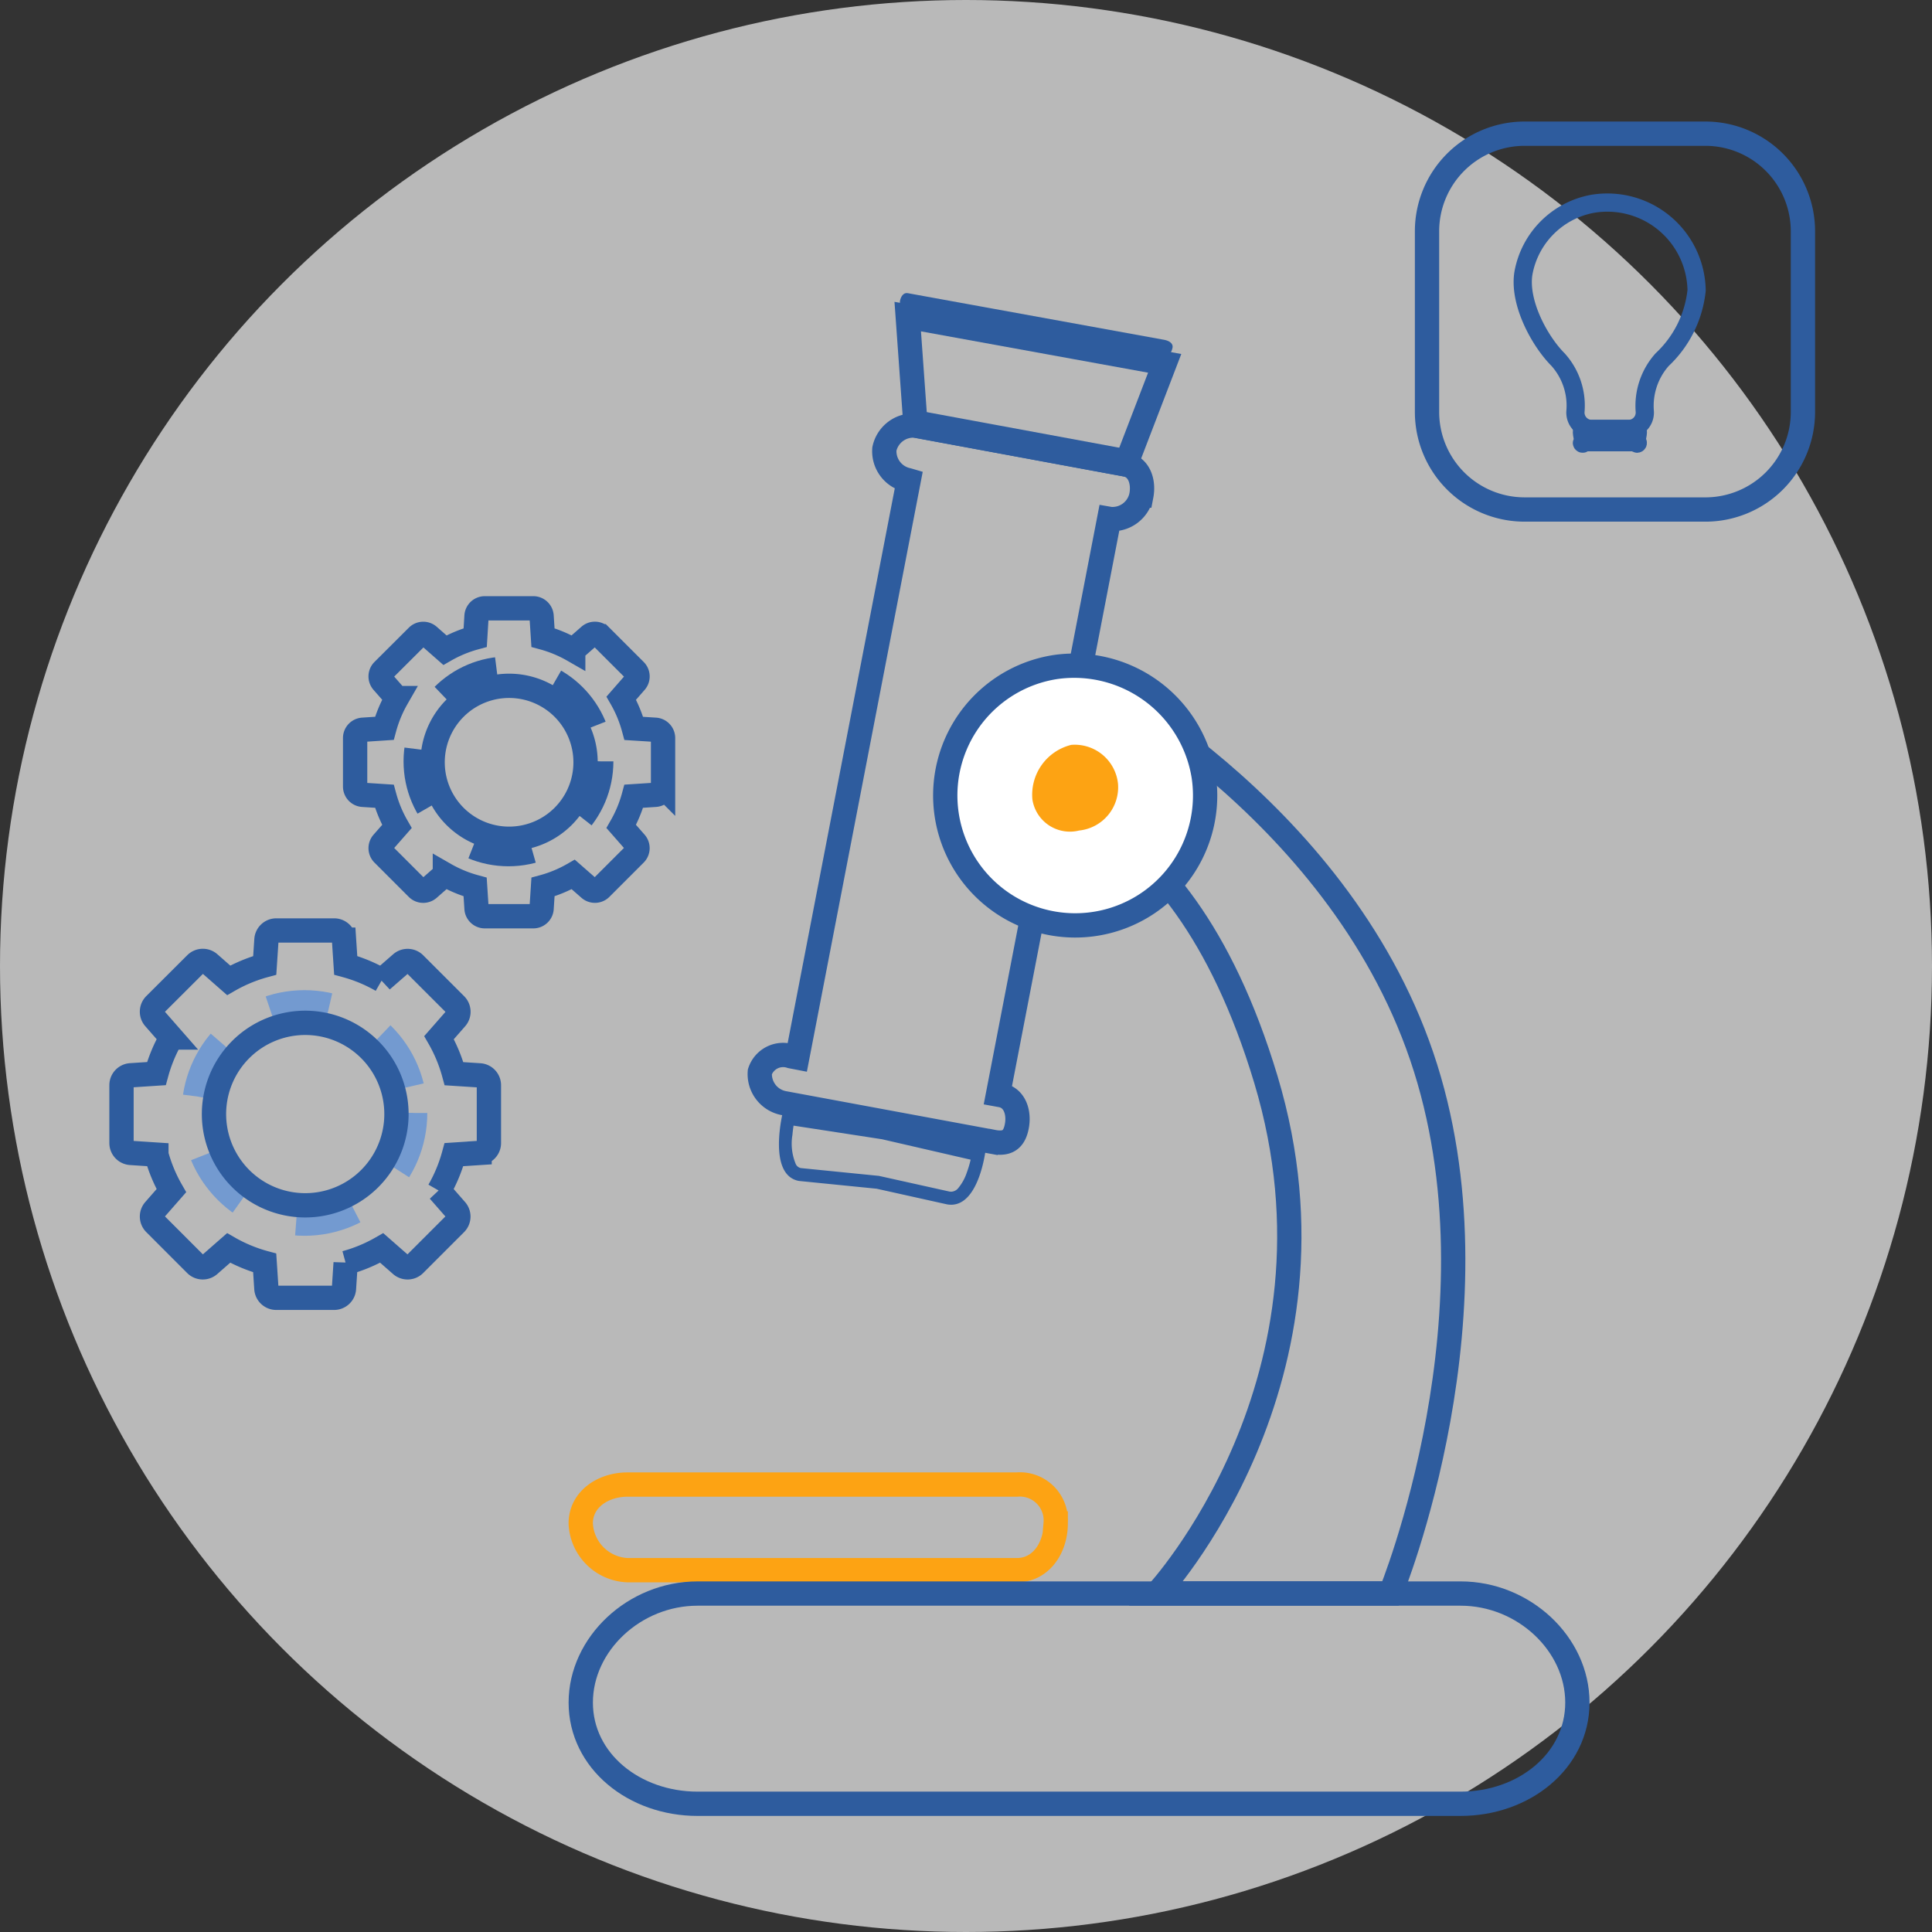 <svg xmlns="http://www.w3.org/2000/svg" width="159.01" height="159.01" viewBox="0 0 159.01 159.01">
  <rect x="0" y="0" width="159.01" height="159.01" fill="#333333" stroke="none"/>
  <g id="Group_4" data-name="Group 4" transform="translate(-494 -57)">
    <circle id="Ellipse_312" data-name="Ellipse 312" cx="79.505" cy="79.505" r="79.505" transform="translate(494 57)" fill="#f3f3f3" opacity="0.7"/>
    <g id="img_expertise" transform="translate(899.641 -7465.917)">
      <g id="Group_9602" data-name="Group 9602" transform="translate(-357.845 7547.038)">
        <path id="Path_14291" data-name="Path 14291" d="M19.251,58.984l-17.3-3.205A2.43,2.43,0,0,1,.027,53.217a2.012,2.012,0,0,1,2.561-1.284l.517.1,9.173-47.5L12.2,4.51a2.426,2.426,0,0,1-1.923-2.561A2.433,2.433,0,0,1,12.841.027l17.3,3.2c1.118.22,1.5,1.441,1.284,2.564a2.425,2.425,0,0,1-2.564,1.923L28.78,7.7,19.625,55.089l.268.049c1.12.22,1.5,1.439,1.281,2.561-.176.92-.606,1.34-1.377,1.34a2.888,2.888,0,0,1-.545-.056Z" transform="translate(14.715 10.881)" fill="none" stroke="#2e5c9e" stroke-width="2"/>
        <path id="Path_14292" data-name="Path 14292" d="M320,93.663l-.643-8.972,21.148,3.847-3.2,8.331Z" transform="translate(-292.444 -82.755)" fill="none" stroke="#2e5c9e" stroke-width="2"/>
        <path id="Path_14293" data-name="Path 14293" d="M341.147,84.493c-.071.361-.28.711-.643.643l-21.145-3.847c-.361-.071-.711-.28-.643-.643h0c.068-.361.282-.709.643-.643l21.148,3.847c.358.077.709.28.643.643Z" transform="translate(-292.441 -79.995)" fill="#2e5c9e"/>
        <path id="Path_14294" data-name="Path 14294" d="M336.9,118.04c-.068.361-.351.057-.643,0l-16.662-3.2c-.292-.054-.709-.283-.643-.643h0c.071-.364.343-.7.643-.643l17.3,3.2c.292.054.071.921,0,1.282Z" transform="translate(-292.042 -103.928)" fill="#2e5c9e"/>
        <g id="Group_9601" data-name="Group 9601" transform="translate(16.316 67.302)">
          <path id="Path_14295" data-name="Path 14295" d="M294.812,331.925h0a1.4,1.4,0,0,1-.258-.024L288.8,330.62l-.032-.007h-.032l-6.382-.639a1.135,1.135,0,0,1-.769-.54c-.624-.989-.4-2.986-.182-4.091l7.817,1.2,7.825,1.806a10.149,10.149,0,0,1-.451,1.681,4.4,4.4,0,0,1-.77,1.375,1.338,1.338,0,0,1-1.007.517Z" transform="translate(-280.64 -324.735)" fill="none"/>
          <path id="Path_14296" data-name="Path 14296" d="M281.375,325.427c-.035.231-.069.491-.093.77a4.351,4.351,0,0,0,.289,2.427.607.607,0,0,0,.4.3l6.351.635.064.005.063.014,5.749,1.277a.858.858,0,0,0,.152.014.788.788,0,0,0,.611-.336,3.9,3.9,0,0,0,.659-1.2,8.735,8.735,0,0,0,.33-1.1l-7.3-1.683-7.277-1.119m-.852-1.216,8.331,1.282,8.331,1.923s-.518,4.521-2.837,4.521a1.917,1.917,0,0,1-.366-.036l-5.768-1.282-6.408-.641c-2.638-.509-1.283-5.773-1.283-5.773Z" transform="translate(-280.175 -324.211)" fill="#2e5c9e"/>
        </g>
        <path id="Path_14297" data-name="Path 14297" d="M353.252,193.4s21.126,10.624,28.2,31.4-2.563,44.217-2.563,44.217h-19.23s16.388-17.616,8.972-42.295-21.788-23.711-21.788-23.711Z" transform="translate(-312.238 -161.991)" fill="none" stroke="#2e5c9e" stroke-width="2"/>
        <path id="Path_14298" data-name="Path 14298" d="M351.513,213.852a10.694,10.694,0,1,1-12.176-8.97A10.8,10.8,0,0,1,351.513,213.852Z" transform="translate(-300.244 -174.107)" fill="#fff" stroke="#2e5c9e" stroke-width="2"/>
        <path id="Path_14299" data-name="Path 14299" d="M363.273,233.955a3.578,3.578,0,0,1-3.2,3.847,3.124,3.124,0,0,1-3.847-2.563,4.228,4.228,0,0,1,3.2-4.486A3.579,3.579,0,0,1,363.273,233.955Z" transform="translate(-319.053 -193.569)" fill="#fda313"/>
        <path id="Path_14300" data-name="Path 14300" d="M259.586,439.7c0,2-1.209,3.847-3.2,3.847H224.34a4.022,4.022,0,0,1-3.847-3.847h0c0-1.992,1.85-3.2,3.847-3.2h32.041a2.956,2.956,0,0,1,3.2,3.2Z" transform="translate(-220.493 -338.437)" fill="none" stroke="#fda313" stroke-width="2"/>
        <path id="Path_14301" data-name="Path 14301" d="M260.171,478.741c0,4.82-4.41,8.331-9.613,8.331h-62.8c-5.2,0-9.613-3.511-9.613-8.331h0c0-4.82,4.41-8.972,9.613-8.972h62.8C255.76,469.769,260.171,473.919,260.171,478.741Z" transform="translate(-178.143 -362.736)" fill="none" stroke="#2e5c9e" stroke-width="2"/>
      </g>
      <g id="Group_9605" data-name="Group 9605" transform="translate(-395.641 7572.985)">
        <g id="Group_9603" data-name="Group 9603" transform="translate(0 26.511)">
          <circle id="Ellipse_150" data-name="Ellipse 150" cx="9.108" cy="9.108" r="9.108" transform="translate(5.951 5.914)" fill="none" stroke="#739ad0" stroke-width="2" stroke-dasharray="5 5"/>
          <path id="Path_14302" data-name="Path 14302" d="M138.542,18.005V13.25a.814.814,0,0,0-.761-.813L135.67,12.3a12.557,12.557,0,0,0-1.232-2.968l1.394-1.591a.815.815,0,0,0-.035-1.112l-3.37-3.368a.815.815,0,0,0-1.112-.035l-1.591,1.387a12.593,12.593,0,0,0-2.968-1.232l-.139-2.111a.815.815,0,0,0-.811-.758h-4.761a.815.815,0,0,0-.813.761l-.14,2.111a12.559,12.559,0,0,0-2.968,1.232L115.534,3.22a.815.815,0,0,0-1.112.035l-3.374,3.366a.815.815,0,0,0-.035,1.112l1.394,1.591a12.6,12.6,0,0,0-1.232,2.968l-2.111.139a.815.815,0,0,0-.761.813v4.763a.815.815,0,0,0,.761.813l2.111.139a12.557,12.557,0,0,0,1.232,2.968l-1.394,1.591a.815.815,0,0,0,.036,1.112L114.417,28a.815.815,0,0,0,1.112.035l1.591-1.394a12.594,12.594,0,0,0,2.968,1.232l.139,2.111a.815.815,0,0,0,.813.761H125.8a.815.815,0,0,0,.813-.761l.138-2.111a12.559,12.559,0,0,0,2.968-1.232l1.591,1.394A.815.815,0,0,0,132.423,28l3.368-3.368a.815.815,0,0,0,.035-1.112l-1.394-1.591a12.593,12.593,0,0,0,1.232-2.968l2.111-.139A.817.817,0,0,0,138.542,18.005Zm-14.353,5.088a7.509,7.509,0,1,1,6.705-6.705,7.509,7.509,0,0,1-6.705,6.705Z" transform="translate(-108.303 -0.51)" fill="none" stroke="#2e5c9e" stroke-width="2"/>
        </g>
        <g id="Group_9604" data-name="Group 9604" transform="translate(19.229 0)">
          <circle id="Ellipse_151" data-name="Ellipse 151" cx="7.635" cy="7.635" r="7.635" transform="translate(4.985 4.959)" fill="none" stroke="#2e5c9e" stroke-width="2" stroke-dasharray="5 5"/>
          <path id="Path_14303" data-name="Path 14303" d="M133.653,15.176V11.185a.683.683,0,0,0-.638-.682l-1.769-.111a10.526,10.526,0,0,0-1.032-2.49l1.169-1.338a.683.683,0,0,0-.03-.932l-2.828-2.825a.683.683,0,0,0-.933-.03l-1.333,1.17a10.553,10.553,0,0,0-2.489-1.032l-.115-1.769a.683.683,0,0,0-.682-.638h-3.991a.683.683,0,0,0-.682.638l-.108,1.771A10.527,10.527,0,0,0,115.7,3.951L114.367,2.78a.683.683,0,0,0-.932.03L110.607,5.63a.683.683,0,0,0-.03.932l1.17,1.333a10.553,10.553,0,0,0-1.032,2.49l-1.768.117a.683.683,0,0,0-.638.682v3.992a.683.683,0,0,0,.638.682l1.769.115a10.526,10.526,0,0,0,1.032,2.49l-1.17,1.334a.683.683,0,0,0,.03.932l2.823,2.823a.683.683,0,0,0,.932.03l1.333-1.17a10.553,10.553,0,0,0,2.49,1.032l.115,1.769a.683.683,0,0,0,.682.638h3.991a.683.683,0,0,0,.682-.638l.115-1.769a10.526,10.526,0,0,0,2.49-1.032l1.334,1.168a.683.683,0,0,0,.933-.03l2.823-2.823a.683.683,0,0,0,.03-.932l-1.17-1.333a10.554,10.554,0,0,0,1.032-2.49l1.769-.115a.684.684,0,0,0,.64-.682Zm-12.03,4.265a6.294,6.294,0,1,1,5.619-5.619,6.294,6.294,0,0,1-5.619,5.619Z" transform="translate(-108.31 -0.509)" fill="none" stroke="#2e5c9e" stroke-width="2"/>
        </g>
      </g>
      <g id="Group_9609" data-name="Group 9609" transform="translate(-288.192 7533.917)">
        <g id="Group_9607" data-name="Group 9607" transform="translate(0 0)">
          <g id="Group_9606" data-name="Group 9606">
            <path id="Path_14304" data-name="Path 14304" d="M60.286,98.707H45.405a8.031,8.031,0,0,1-8.024-8.024V75.8a8.031,8.031,0,0,1,8.024-8.024H60.294A8.031,8.031,0,0,1,68.319,75.8V90.691a8.031,8.031,0,0,1-8.034,8.017Z" transform="translate(-37.381 -67.773)" fill="none" stroke="#2e5c9e" stroke-width="2"/>
          </g>
        </g>
        <g id="Group_9608" data-name="Group 9608" transform="translate(7.876 5.673)">
          <path id="Path_14305" data-name="Path 14305" d="M143.468,66.19a7.349,7.349,0,0,0-8.551-7.127,7.081,7.081,0,0,0-5.7,5.7c-.4,2.412,1.319,5.591,2.85,7.127a5.66,5.66,0,0,1,1.429,4.276h0a1.351,1.351,0,0,0,1.429,1.429h2.85a1.351,1.351,0,0,0,1.429-1.429h0a5.716,5.716,0,0,1,1.429-4.276,9.124,9.124,0,0,0,2.835-5.7Z" transform="translate(-129.157 -58.964)" fill="none" stroke="#2e5c9e" stroke-width="1.5"/>
          <path id="Path_14306" data-name="Path 14306" d="M135.4,67.949H131.04c-.271,0,0,.82,0,1.092s-.271,0,0,0H135.4c.272,0,0,.271,0,0S135.68,67.949,135.4,67.949Z" transform="translate(-126.047 -49.318)" fill="none" stroke="#2e5c9e" stroke-width="1.5"/>
        </g>
      </g>
    </g>
  </g>
</svg>
